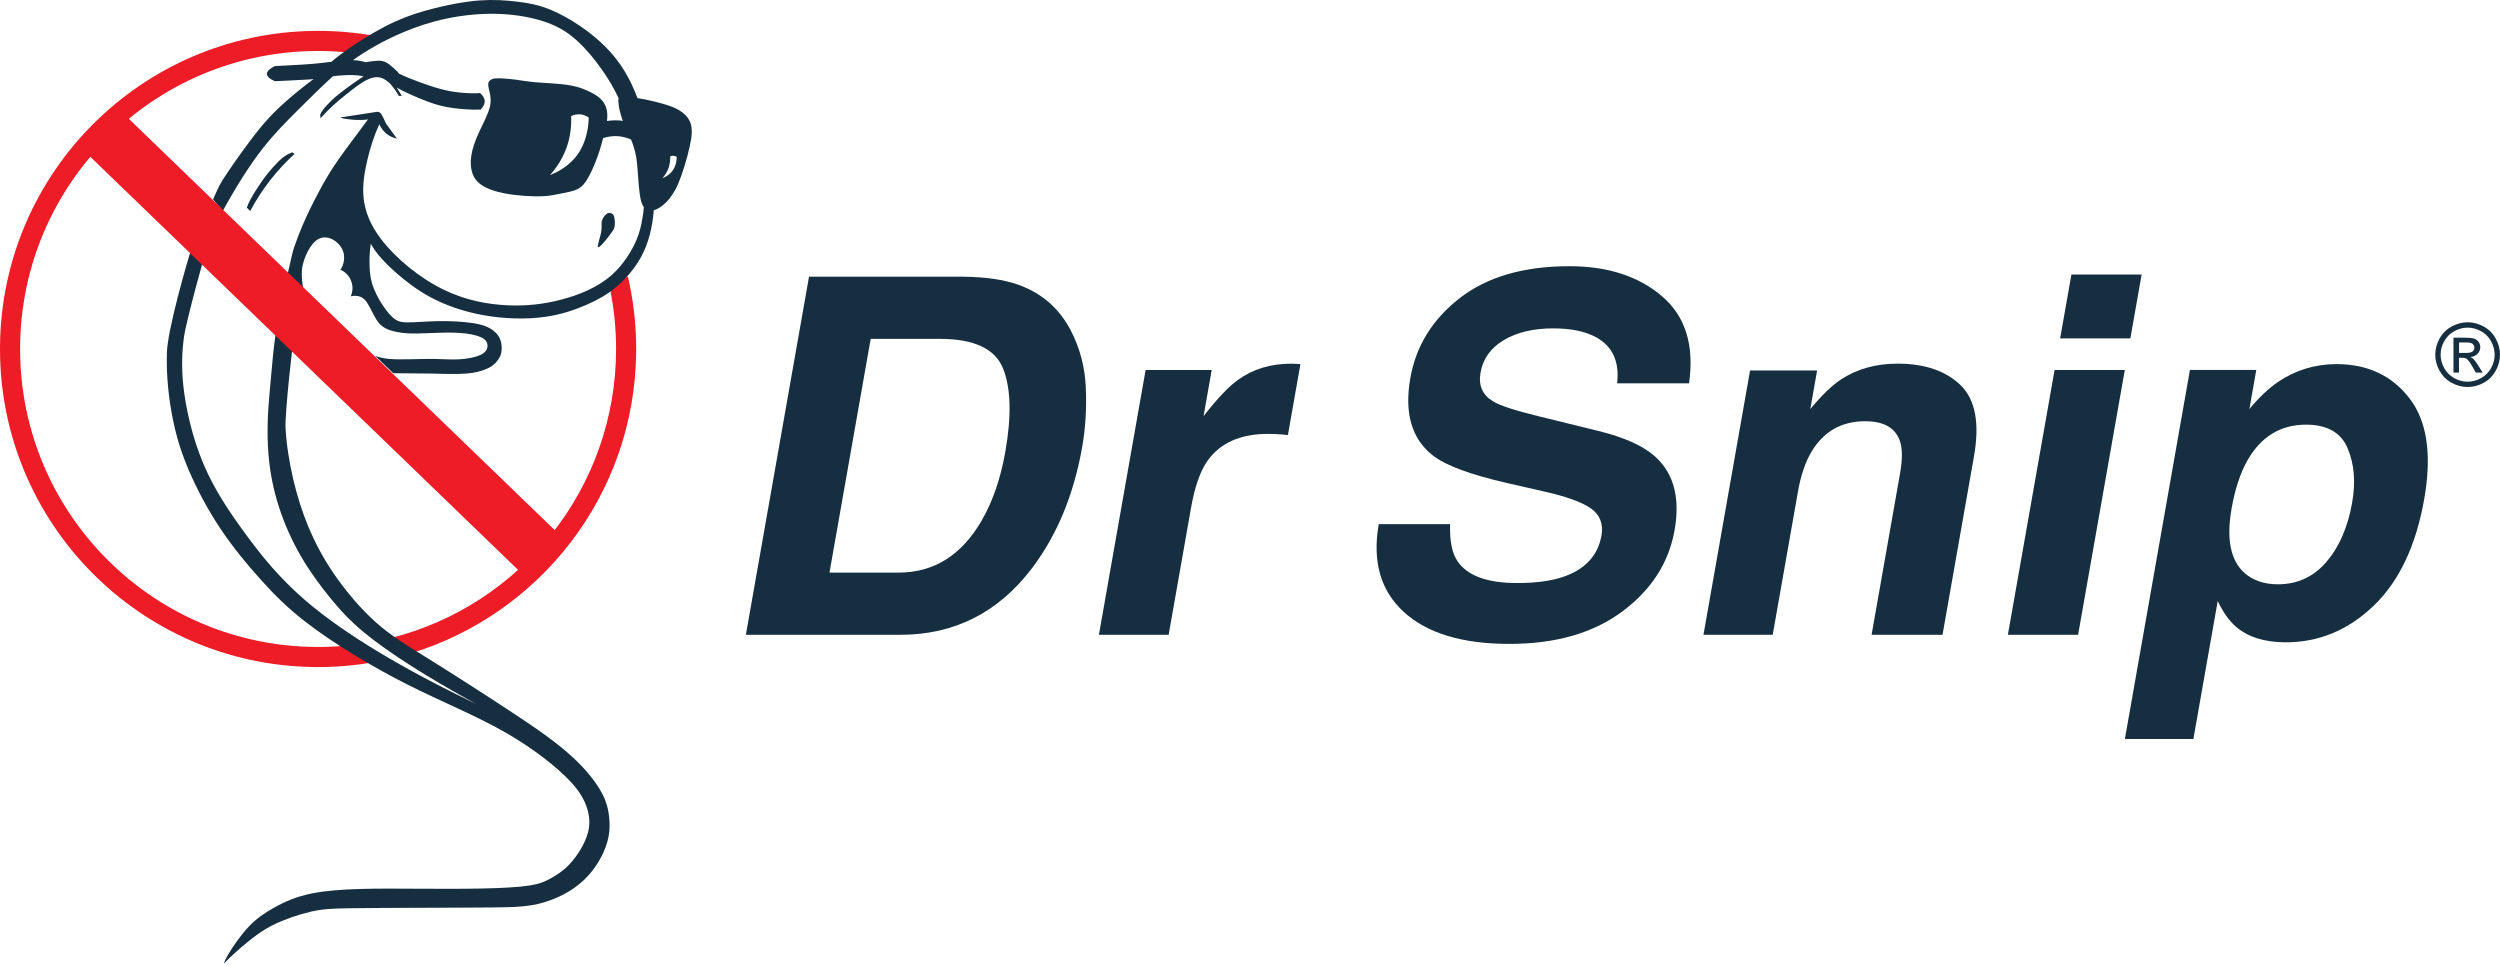 <svg xmlns="http://www.w3.org/2000/svg" width="748" height="289" viewBox="0 0 748 289" fill="none"><path d="M95.173 9.239C100.909 9.239 106.526 9.746 111.982 10.719L105.066 15.796C101.818 15.437 98.517 15.253 95.173 15.253C45.932 15.253 6.014 55.171 6.014 104.412C6.014 153.653 45.932 193.571 95.173 193.571C98.675 193.571 102.13 193.368 105.526 192.976L114.308 197.659C108.126 198.921 101.727 199.585 95.173 199.585L93.943 199.577C41.948 198.919 0 156.564 0 104.412L0.008 103.182C0.661 51.596 42.357 9.9 93.943 9.247L95.173 9.239ZM187.859 82.709C189.485 89.68 190.346 96.946 190.346 104.412L190.338 105.642C189.801 148.034 161.547 183.745 122.864 195.491L116.92 190.898C155.65 181.191 184.332 146.152 184.332 104.412C184.332 97.928 183.64 91.606 182.325 85.515L187.859 82.709Z" fill="#ED1C26"></path><path d="M170.893 34.725C171.014 38.038 170.577 41.131 169.557 44.03C168.488 47.05 166.837 49.851 164.529 52.409C165.137 52.165 165.695 51.922 166.254 51.654C168.804 50.363 171.16 48.536 172.812 46.222C174.56 43.786 175.532 40.814 175.945 37.818C176.066 36.941 176.139 36.065 176.139 35.163C175.313 34.603 174.463 34.286 173.613 34.213C172.714 34.14 171.816 34.311 170.893 34.725ZM182.842 63.784C183.037 63.857 183.207 63.954 183.352 64.1C183.522 64.271 183.644 64.49 183.741 64.831C183.911 65.44 184.008 66.414 183.959 67.145C183.935 67.681 183.838 68.071 183.717 68.363C183.619 68.607 183.522 68.777 183.328 69.07C182.939 69.654 182.162 70.701 181.482 71.554C180.851 72.333 180.316 72.967 179.782 73.454C179.442 73.746 179.126 74.014 178.956 73.99C178.762 73.941 178.859 73.356 179.029 72.723C179.199 71.992 179.466 71.164 179.636 70.458C179.806 69.825 179.928 69.289 179.976 68.607C180.025 67.925 180.001 67.097 180.001 66.658C180.025 66.415 180.025 66.268 180.098 66.073C180.171 65.805 180.316 65.416 180.559 65.026C180.851 64.588 181.264 64.125 181.579 63.906C181.798 63.784 181.968 63.735 182.162 63.735C182.381 63.711 182.624 63.735 182.842 63.784ZM200.523 46.782C200.572 48 200.402 49.145 200.038 50.241C199.649 51.361 199.018 52.384 198.192 53.334C198.41 53.237 198.629 53.164 198.823 53.042C199.771 52.555 200.645 51.897 201.252 51.045C201.908 50.143 202.272 49.047 202.418 47.927C202.466 47.61 202.491 47.269 202.491 46.953C202.175 46.758 201.859 46.636 201.544 46.611C201.203 46.563 200.863 46.636 200.523 46.782ZM83.434 94.791L88.121 99.59C87.466 102.878 85.255 123.802 85.425 127.796C85.644 132.595 86.518 138.124 87.708 143.288C88.898 148.354 90.38 153.08 92.274 157.635C94.217 162.263 96.549 166.72 99.706 171.397C103.277 176.634 107.867 182.139 112.579 186.304C117.096 190.299 121.687 193.051 127.443 196.632C134.777 201.186 143.982 207.081 152.24 212.513C159.696 217.409 166.4 221.939 171.597 226.787C175.556 230.489 178.616 234.362 180.292 237.675C181.482 240.013 181.992 242.059 182.235 244.276C182.502 246.638 182.502 249.196 181.652 252.07C180.559 255.845 178.082 260.157 174.609 263.396C171.111 266.685 166.618 268.877 162.538 270.046C158.263 271.288 154.426 271.435 147.431 271.508C135.7 271.629 115.105 271.581 104.637 271.751C99.172 271.824 96.501 271.97 93.003 272.774C89.457 273.578 85.085 275.064 81.661 276.769C78.698 278.255 76.463 279.911 74.132 281.811C71.727 283.76 69.274 285.927 66.991 288.29C67.186 287.584 67.55 286.78 68.254 285.611C69.541 283.419 71.897 279.935 74.35 277.329C76.706 274.82 79.183 273.14 81.952 271.605C85.11 269.827 88.656 268.219 93.537 267.269C101.358 265.735 112.627 265.832 125.062 265.905C137.789 265.978 151.754 266.003 158.482 264.931C161.469 264.468 163.024 263.786 164.724 262.836C166.473 261.886 168.391 260.668 170.31 258.671C172.714 256.138 175.07 252.387 175.92 249.098C176.625 246.419 176.357 244.008 175.629 241.742C174.803 239.209 173.419 236.822 170.893 234.07C166.764 229.563 159.623 224.034 151.779 219.479C142.549 214.12 132.324 210.077 121.711 204.718C110.83 199.214 99.561 192.345 91.692 186.279C85.935 181.846 82.001 177.876 77.969 173.37C73.865 168.815 69.663 163.724 65.947 158.171C62.231 152.593 59.001 146.527 56.596 140.95C54.435 135.907 52.904 131.231 51.787 125.75C50.5 119.539 49.699 112.28 49.941 105.411C50.184 98.567 55.673 79.275 57.786 72.723H62.372C61.061 76.328 55.625 96.643 55.066 100.662C54.459 105.119 54.265 109.65 54.823 115.179C55.576 122.34 57.616 131.109 60.871 138.806C64.101 146.43 68.497 152.982 73.209 159.413C78.212 166.257 83.58 172.956 91.522 179.776C103.301 189.86 120.764 200.212 142.525 210.662C127.953 202.697 116.392 195.365 109.081 189.349C104.637 185.695 101.747 182.504 98.808 178.899C95.845 175.27 92.833 171.202 90.21 166.72C87.441 161.995 85.11 156.855 83.434 151.594C81.758 146.381 80.714 141.096 80.301 135.542C79.839 129.672 80.082 123.485 80.689 117.201C81.345 110.527 81.831 101.782 83.434 94.791ZM74.86 63.126L73.84 62.127C74.108 61.372 74.448 60.593 74.957 59.643C75.613 58.401 76.536 56.915 77.41 55.624C78.236 54.357 79.013 53.286 79.961 52.068C80.981 50.801 82.219 49.413 83.215 48.414C83.968 47.659 84.575 47.123 85.28 46.66C85.96 46.222 86.713 45.832 87.466 45.564L88.121 46.051C85.474 48.487 83.045 51.093 80.859 53.895C78.601 56.793 76.609 59.862 74.86 63.126ZM117.679 111.671C116.586 110.624 115.493 109.601 114.425 108.554C113.672 107.847 112.943 107.141 112.19 106.41C113.283 106.873 114.619 107.238 116.61 107.409C119.986 107.677 125.257 107.36 129.264 107.384C132.47 107.409 134.875 107.652 137.498 107.506C139.829 107.36 142.355 106.897 143.909 106.118C144.881 105.631 145.488 105.022 145.731 104.267C145.974 103.56 145.901 102.683 145.415 102.026C144.687 101.027 142.987 100.442 141.165 100.077C138.906 99.614 136.405 99.492 133.612 99.517C130.6 99.541 127.248 99.76 124.771 99.785C123.022 99.809 121.687 99.76 120.326 99.59C119.039 99.419 117.728 99.151 116.513 98.737C115.299 98.299 114.206 97.714 113.21 96.448C111.923 94.816 110.83 92.039 109.81 90.504C109.154 89.554 108.547 89.067 107.77 88.775C106.968 88.483 106.021 88.41 104.952 88.653C105.122 88.263 105.244 87.849 105.341 87.435C105.584 86.315 105.487 85.097 105.05 84.025C104.661 82.978 103.932 82.052 103.058 81.394C102.669 81.102 102.281 80.883 101.819 80.688C102.087 80.445 102.257 80.079 102.475 79.592C102.791 78.764 103.107 77.497 102.912 76.231C102.694 74.721 101.771 73.21 100.386 72.187C98.954 71.115 97.035 70.604 95.335 71.481C92.882 72.748 90.939 76.961 90.429 80.055C90.04 82.32 90.507 86.802 91.478 88.653L85.79 83.161C87.587 75.683 87.126 76.133 89.214 70.653C90.841 66.39 92.59 62.809 94.339 59.399C95.99 56.209 97.642 53.188 99.706 50.022C101.868 46.733 104.467 43.299 106.483 40.595C107.94 38.647 109.081 37.088 110.101 35.724C108.814 35.918 107.673 35.918 106.75 35.894C106.045 35.87 105.438 35.797 104.928 35.748C104.467 35.699 104.054 35.651 103.471 35.577C102.864 35.48 102.062 35.334 101.917 35.236C101.892 35.212 101.892 35.188 101.892 35.188C101.917 35.139 102.014 35.115 102.184 35.09L112.797 33.458C113.089 33.41 113.356 33.458 113.623 33.653C113.963 33.897 114.279 34.408 114.57 34.968C114.837 35.529 115.08 36.113 115.275 36.527C115.396 36.795 115.518 36.99 115.639 37.185C115.76 37.355 115.882 37.502 116.028 37.697C116.222 37.965 116.489 38.306 116.78 38.744C117.29 39.45 117.946 40.352 118.772 41.496C117.582 41.204 116.538 40.741 115.688 40.059C114.765 39.328 114.012 38.354 113.477 37.185C111.85 40.741 110.733 44.346 109.859 48.073C109.008 51.751 108.401 55.502 108.79 59.253C109.227 63.37 110.854 67.413 114.085 71.627C118.383 77.254 125.524 83.173 132.762 86.68C139.343 89.871 145.998 91.113 152.143 91.357C157.632 91.576 162.684 91.016 167.905 89.652C173.249 88.263 178.738 86.022 182.842 82.442C186.534 79.227 189.108 74.964 190.517 71.578C191.464 69.264 191.853 67.389 192.144 65.659C192.387 64.32 192.581 63.053 192.63 61.957C192.339 61.567 192.071 61.056 191.853 60.325C191.513 59.083 191.27 57.231 191.1 55.283C190.93 53.115 190.808 50.825 190.614 49.047C190.493 47.683 190.323 46.611 190.031 45.467C189.74 44.273 189.327 42.982 188.793 41.74C187.457 41.155 186.097 40.814 184.712 40.741C183.304 40.668 181.895 40.863 180.462 41.326C179.126 46.514 177.499 50.436 176.017 53.091C175.119 54.674 174.293 55.794 172.909 56.525C171.379 57.329 169.144 57.646 167.42 57.987C165.841 58.279 164.675 58.596 162.757 58.693C159.721 58.888 154.839 58.596 150.977 57.865C147.844 57.256 145.391 56.355 143.739 55.112C142.549 54.211 141.772 53.139 141.335 51.824C140.825 50.338 140.728 48.56 140.995 46.709C141.311 44.492 142.137 42.154 143.302 39.621C144.565 36.893 146.192 33.921 146.654 31.607C146.97 30 146.751 28.733 146.46 27.466C146.217 26.443 145.974 25.445 146.12 24.811C146.217 24.397 146.484 24.129 146.775 23.934C147.091 23.715 147.431 23.545 148.063 23.471C149.447 23.325 152.313 23.569 154.475 23.861C156.466 24.129 157.826 24.397 159.988 24.592C163.024 24.86 167.638 24.957 171.014 25.615C173.564 26.102 175.41 26.906 176.94 27.71C178.058 28.294 179.005 28.879 179.758 29.634C180.486 30.34 181.021 31.217 181.361 32.216C181.749 33.361 181.798 34.7 181.604 36.211C182.381 36.089 183.158 36.016 183.935 35.992C184.737 35.992 185.562 36.04 186.364 36.162C186.194 35.772 186.048 35.334 185.902 34.847C185.732 34.286 185.562 33.629 185.417 33.093C185.295 32.606 185.222 32.167 185.15 31.631C185.077 31.096 185.004 30.413 184.98 30.097C184.98 29.975 184.98 29.902 185.004 29.829C185.028 29.756 185.028 29.707 185.052 29.634C185.077 29.561 185.101 29.512 185.125 29.464C183.765 26.516 182.114 23.715 180.098 20.841C177.936 17.772 175.337 14.605 172.617 12.145C170.067 9.831 167.395 8.15 164.019 6.884C159.963 5.349 154.887 4.399 149.69 4.18C144.201 3.937 138.591 4.497 133.466 5.593C128.827 6.567 124.577 8.004 120.788 9.588C117.533 10.952 114.595 12.437 111.947 13.948C109.64 15.263 107.527 16.603 105.633 17.991C106.264 18.015 106.895 18.088 107.527 18.186C108.183 18.283 108.79 18.43 109.421 18.624C109.64 18.576 109.907 18.527 110.199 18.478C110.587 18.43 111.024 18.381 111.534 18.308C112.166 18.235 112.919 18.137 113.574 18.162C114.157 18.186 114.667 18.308 115.105 18.478C115.59 18.649 116.003 18.917 116.538 19.331C117.266 19.867 118.189 20.719 118.748 21.279C119.063 21.596 119.233 21.84 119.379 22.034C121.298 22.96 123.362 23.788 125.718 24.641C128.414 25.615 131.45 26.662 134.365 27.223C136.89 27.71 139.319 27.856 141.068 27.905C142.161 27.929 142.987 27.929 143.642 27.832C144.517 28.611 144.978 29.39 145.027 30.219C145.075 31.047 144.662 31.924 143.812 32.776C142.331 32.849 140.752 32.825 138.955 32.679C136.745 32.508 134.219 32.216 131.863 31.631C129.531 31.047 127.37 30.194 125.257 29.317C123.411 28.538 121.589 27.734 120.351 27.101C119.622 26.735 119.088 26.443 118.699 26.2C118.966 26.614 119.233 27.028 119.476 27.442C119.719 27.856 119.962 28.27 120.205 28.709H119.331C119.209 28.489 119.088 28.27 118.966 28.075C118.748 27.71 118.529 27.344 118.286 27.003C117.946 26.516 117.582 26.029 117.193 25.566C117.072 25.42 116.926 25.25 116.78 25.104C116.635 24.933 116.465 24.787 116.295 24.641C116.028 24.397 115.76 24.178 115.469 23.983C114.935 23.642 114.352 23.35 113.745 23.204C113.477 23.131 113.186 23.106 112.894 23.106C112.773 23.106 112.627 23.106 112.506 23.106C112.384 23.106 112.239 23.131 112.117 23.131C111.972 23.155 111.826 23.179 111.704 23.204C111.583 23.228 111.437 23.277 111.316 23.301C110.976 23.398 110.563 23.545 110.126 23.739C109.519 24.007 108.838 24.373 107.964 24.957C106.604 25.859 104.758 27.296 103.252 28.514C101.917 29.585 100.824 30.487 99.682 31.534C98.444 32.679 97.156 33.994 95.893 35.383L95.796 34.286C95.942 33.897 96.209 33.458 96.598 32.922C97.205 32.094 98.128 31.071 99.172 30.073C100.459 28.855 101.941 27.686 103.544 26.492C105.025 25.396 106.604 24.275 107.6 23.618C108.11 23.252 108.474 23.033 108.766 22.863C108.596 22.814 108.377 22.741 108.061 22.692C107.503 22.595 106.628 22.522 105.778 22.473C104.807 22.424 103.811 22.448 102.815 22.522C101.771 22.57 100.702 22.668 99.609 22.814C95.942 26.151 92.372 29.683 88.923 33.142C85.474 36.576 82.147 39.938 78.844 44.103C74.86 49.145 70.489 56.087 66.651 63.126L63.758 59.643C64.463 58.157 65.243 55.989 66.651 53.797C68.74 50.533 71.897 46.051 74.52 42.544C76.658 39.694 78.431 37.477 80.301 35.456C82.001 33.604 83.75 31.899 85.79 30.121C88.146 28.051 90.841 25.859 93.829 23.642C93.367 23.715 92.809 23.764 91.91 23.813C90.331 23.91 87.781 24.032 85.887 24.129C84.405 24.202 83.312 24.251 82.268 24.3C81.904 24.154 81.564 23.959 81.248 23.788C80.957 23.618 80.665 23.423 80.447 23.228C80.276 23.058 80.155 22.887 80.058 22.741C79.985 22.619 79.912 22.497 79.888 22.375C79.839 22.229 79.839 22.059 79.864 21.888C79.888 21.718 79.985 21.547 80.106 21.377C80.204 21.206 80.349 21.06 80.495 20.914C80.689 20.719 80.957 20.524 81.224 20.354C81.466 20.208 81.685 20.061 81.879 19.964C82.025 19.891 82.147 19.818 82.268 19.769C84.09 19.696 85.935 19.599 87.83 19.477C89.773 19.379 91.74 19.258 93.683 19.087C95.553 18.941 97.375 18.722 99.172 18.478C101.212 16.724 103.52 15.044 106.313 13.193C109.761 10.927 113.963 8.394 118.043 6.543C121.978 4.74 125.767 3.522 129.969 2.475C134.413 1.355 139.295 0.405 143.764 0.112C147.747 -0.156 151.39 0.088 154.815 0.502C158.19 0.916 161.372 1.476 165.185 3.108C170.334 5.325 176.649 9.441 181.239 14.094C185.66 18.551 188.55 23.496 190.736 29.366C193.359 29.756 195.763 30.34 197.973 30.949C199.868 31.485 201.616 32.021 203.146 32.947C204.579 33.799 205.842 34.993 206.474 36.503C207.251 38.354 207.057 40.668 206.401 43.64C205.6 47.415 204.094 52.214 202.928 54.942C202.272 56.476 201.738 57.353 201.155 58.23C200.645 58.985 200.086 59.74 199.406 60.422C198.726 61.129 197.925 61.762 197.22 62.2C196.662 62.542 196.127 62.761 195.617 62.883C195.18 68.168 194.039 72.748 191.877 76.766C189.886 80.445 187.068 83.635 184.154 86.047C181.531 88.215 178.835 89.725 175.726 91.089C172.131 92.672 168.003 94.109 163.169 94.791C157.413 95.62 150.686 95.4 144.492 94.28C138.639 93.208 133.247 91.332 128.657 88.848C124.722 86.705 121.371 84.123 118.602 81.687C116.416 79.763 114.595 77.936 113.234 76.279C112.239 75.061 111.486 73.941 110.951 72.894C110.66 74.647 110.563 76.45 110.563 78.325C110.563 80.347 110.66 82.466 111.267 84.634C111.947 86.997 113.21 89.384 114.595 91.454C115.785 93.233 117.072 94.791 118.311 95.595C119.282 96.253 120.254 96.423 121.638 96.448C123.921 96.496 127.394 96.155 130.94 96.082C134.753 96.009 138.663 96.228 141.626 96.691C143.739 97.032 145.391 97.495 146.8 98.348C148.038 99.103 149.107 100.174 149.641 101.49C150.151 102.781 150.2 104.315 150.006 105.411C149.86 106.215 149.593 106.751 149.204 107.36C148.743 108.066 148.111 108.87 147.14 109.528C145.755 110.478 143.642 111.184 141.456 111.55C138.833 111.964 136.016 111.891 132.762 111.866C128.536 111.696 123.435 111.769 117.679 111.671Z" fill="#162F40"></path><rect x="26.173" y="46.097" width="16.178" height="182.133" transform="rotate(-46 26.173 46.097)" fill="#ED1C26"></rect><path d="M304.431 85.11C311.515 87.578 316.802 92.107 320.291 98.706C323.09 104.041 324.616 109.805 324.878 116.005C325.141 122.205 324.781 128.114 323.79 133.741C321.283 147.989 316.287 160.049 308.823 169.943C298.716 183.267 285.557 189.934 269.357 189.934H223.165L242.057 82.787H288.249C294.887 82.875 300.271 83.652 304.431 85.11ZM260.513 101.388L248.18 171.323H268.861C279.444 171.323 287.734 166.114 293.75 155.695C297.035 149.981 299.377 143.168 300.776 135.267C302.701 124.363 302.458 115.995 300.077 110.154C297.686 104.314 291.388 101.388 281.203 101.388H260.513Z" fill="#162F40"></path><path d="M387.317 108.842C387.579 108.871 388.172 108.901 389.086 108.949L385.344 130.174C384.061 130.029 382.914 129.931 381.904 129.883C380.893 129.834 380.077 129.815 379.445 129.815C371.106 129.815 365.032 132.526 361.223 137.959C359.085 141.011 357.452 145.714 356.334 152.06L349.658 189.933H328.792L342.767 110.699H362.544L360.105 124.509C364.235 119.222 367.656 115.616 370.377 113.682C374.829 110.436 380.154 108.813 386.355 108.813C386.724 108.803 387.054 108.823 387.317 108.842Z" fill="#162F40"></path><path d="M433.882 156.852C433.707 161.75 434.426 165.404 436.03 167.834C438.965 172.246 444.932 174.443 453.941 174.443C459.335 174.443 463.815 173.86 467.382 172.703C474.155 170.478 478.082 166.328 479.151 160.273C479.773 156.736 478.694 153.995 475.915 152.051C473.116 150.166 468.451 148.494 461.92 147.037L450.773 144.49C439.81 141.973 432.463 139.233 428.721 136.278C422.375 131.331 420.121 123.605 421.977 113.09C423.668 103.498 428.605 95.519 436.788 89.173C444.971 82.826 455.914 79.648 469.598 79.648C481.026 79.648 490.249 82.642 497.266 88.628C504.283 94.615 506.985 103.303 505.362 114.684H483.845C484.583 108.24 482.513 103.663 477.625 100.942C474.36 99.153 470.074 98.25 464.758 98.25C458.849 98.25 453.922 99.406 449.986 101.739C446.05 104.061 443.707 107.307 442.979 111.477C442.298 115.306 443.532 118.163 446.681 120.058C448.693 121.321 453.183 122.799 460.132 124.49L478.159 128.921C486.061 130.855 491.775 133.45 495.322 136.696C500.823 141.74 502.728 149.029 501.047 158.572C499.326 168.359 494.098 176.493 485.39 182.956C476.682 189.429 465.419 192.655 451.609 192.655C437.507 192.655 426.972 189.468 420.014 183.092C413.055 176.717 410.558 167.96 412.521 156.813H433.882V156.852Z" fill="#162F40"></path><path d="M586.597 115.237C591.028 119.523 592.369 126.637 590.61 136.569L581.203 189.924H559.978L568.481 141.73C569.21 137.561 569.23 134.363 568.511 132.138C567.208 128.066 563.719 126.035 558.044 126.035C551.066 126.035 545.76 129.018 542.105 134.976C540.201 138.124 538.821 142.148 537.956 147.046L530.395 189.934H509.675L523.621 110.845H543.68L541.639 122.4C545.011 118.328 548.034 115.393 550.716 113.605C555.527 110.407 561.193 108.804 567.704 108.804C575.867 108.804 582.165 110.952 586.597 115.237Z" fill="#162F40"></path><path d="M614.732 110.698H635.743L621.768 189.933H600.756L614.732 110.698ZM637.405 101.252H616.393L619.766 82.136H640.777L637.405 101.252Z" fill="#162F40"></path><path d="M720.938 119.203C726.195 126.035 727.663 136.074 725.33 149.301C722.872 163.257 717.837 173.899 710.228 181.207C702.618 188.525 693.842 192.179 683.891 192.179C677.554 192.179 672.559 190.605 668.924 187.456C666.942 185.717 665.144 183.17 663.54 179.827L656.261 221.111H635.765L655.231 110.69H675.076L673.016 122.391C675.863 118.95 678.73 116.239 681.626 114.247C686.884 110.709 692.705 108.94 699.09 108.94C708.391 108.95 715.68 112.371 720.938 119.203ZM702.404 134.111C700.422 129.408 696.272 127.056 689.955 127.056C682.365 127.056 676.524 130.613 672.433 137.746C670.294 141.527 668.72 146.328 667.69 152.139C666.067 161.343 667.398 167.815 671.684 171.547C674.23 173.724 677.515 174.822 681.539 174.822C687.37 174.822 692.21 172.597 696.049 168.136C699.897 163.675 702.472 157.737 703.775 150.322C704.853 144.209 704.397 138.805 702.404 134.111Z" fill="#162F40"></path><path d="M738.321 96.424C739.944 96.424 741.538 96.842 743.083 97.677C744.629 98.513 745.844 99.709 746.699 101.264C747.564 102.819 748.001 104.442 748.001 106.123C748.001 107.794 747.573 109.398 746.718 110.934C745.863 112.479 744.677 113.674 743.142 114.52C741.606 115.375 739.993 115.793 738.321 115.793C736.65 115.793 735.037 115.365 733.501 114.52C731.965 113.664 730.77 112.469 729.915 110.934C729.06 109.388 728.632 107.785 728.632 106.123C728.632 104.442 729.069 102.819 729.934 101.264C730.799 99.709 732.014 98.513 733.559 97.677C735.105 96.842 736.698 96.424 738.321 96.424ZM738.321 98.027C736.961 98.027 735.639 98.377 734.347 99.077C733.054 99.777 732.053 100.768 731.324 102.07C730.595 103.363 730.236 104.714 730.236 106.123C730.236 107.513 730.595 108.854 731.305 110.137C732.024 111.419 733.015 112.411 734.298 113.13C735.581 113.849 736.922 114.199 738.312 114.199C739.711 114.199 741.043 113.839 742.335 113.13C743.618 112.411 744.619 111.419 745.328 110.137C746.038 108.854 746.397 107.522 746.397 106.123C746.397 104.723 746.038 103.363 745.309 102.07C744.59 100.768 743.579 99.777 742.287 99.077C740.994 98.377 739.672 98.027 738.321 98.027ZM734.074 111.468V101.04H737.651C738.875 101.04 739.76 101.137 740.304 101.332C740.848 101.526 741.286 101.856 741.616 102.342C741.946 102.819 742.102 103.334 742.102 103.868C742.102 104.626 741.83 105.287 741.286 105.86C740.741 106.424 740.022 106.745 739.118 106.813C739.488 106.968 739.779 107.153 740.003 107.367C740.421 107.775 740.936 108.465 741.538 109.437L742.811 111.478H740.751L739.828 109.835C739.099 108.543 738.516 107.736 738.069 107.406C737.758 107.163 737.311 107.046 736.718 107.046H735.727V111.478H734.074V111.468ZM735.756 105.598H737.797C738.778 105.598 739.439 105.452 739.789 105.161C740.148 104.869 740.323 104.48 740.323 104.004C740.323 103.693 740.236 103.421 740.071 103.178C739.906 102.935 739.663 102.751 739.361 102.634C739.06 102.517 738.496 102.459 737.67 102.459H735.756V105.598Z" fill="#162F40"></path></svg>